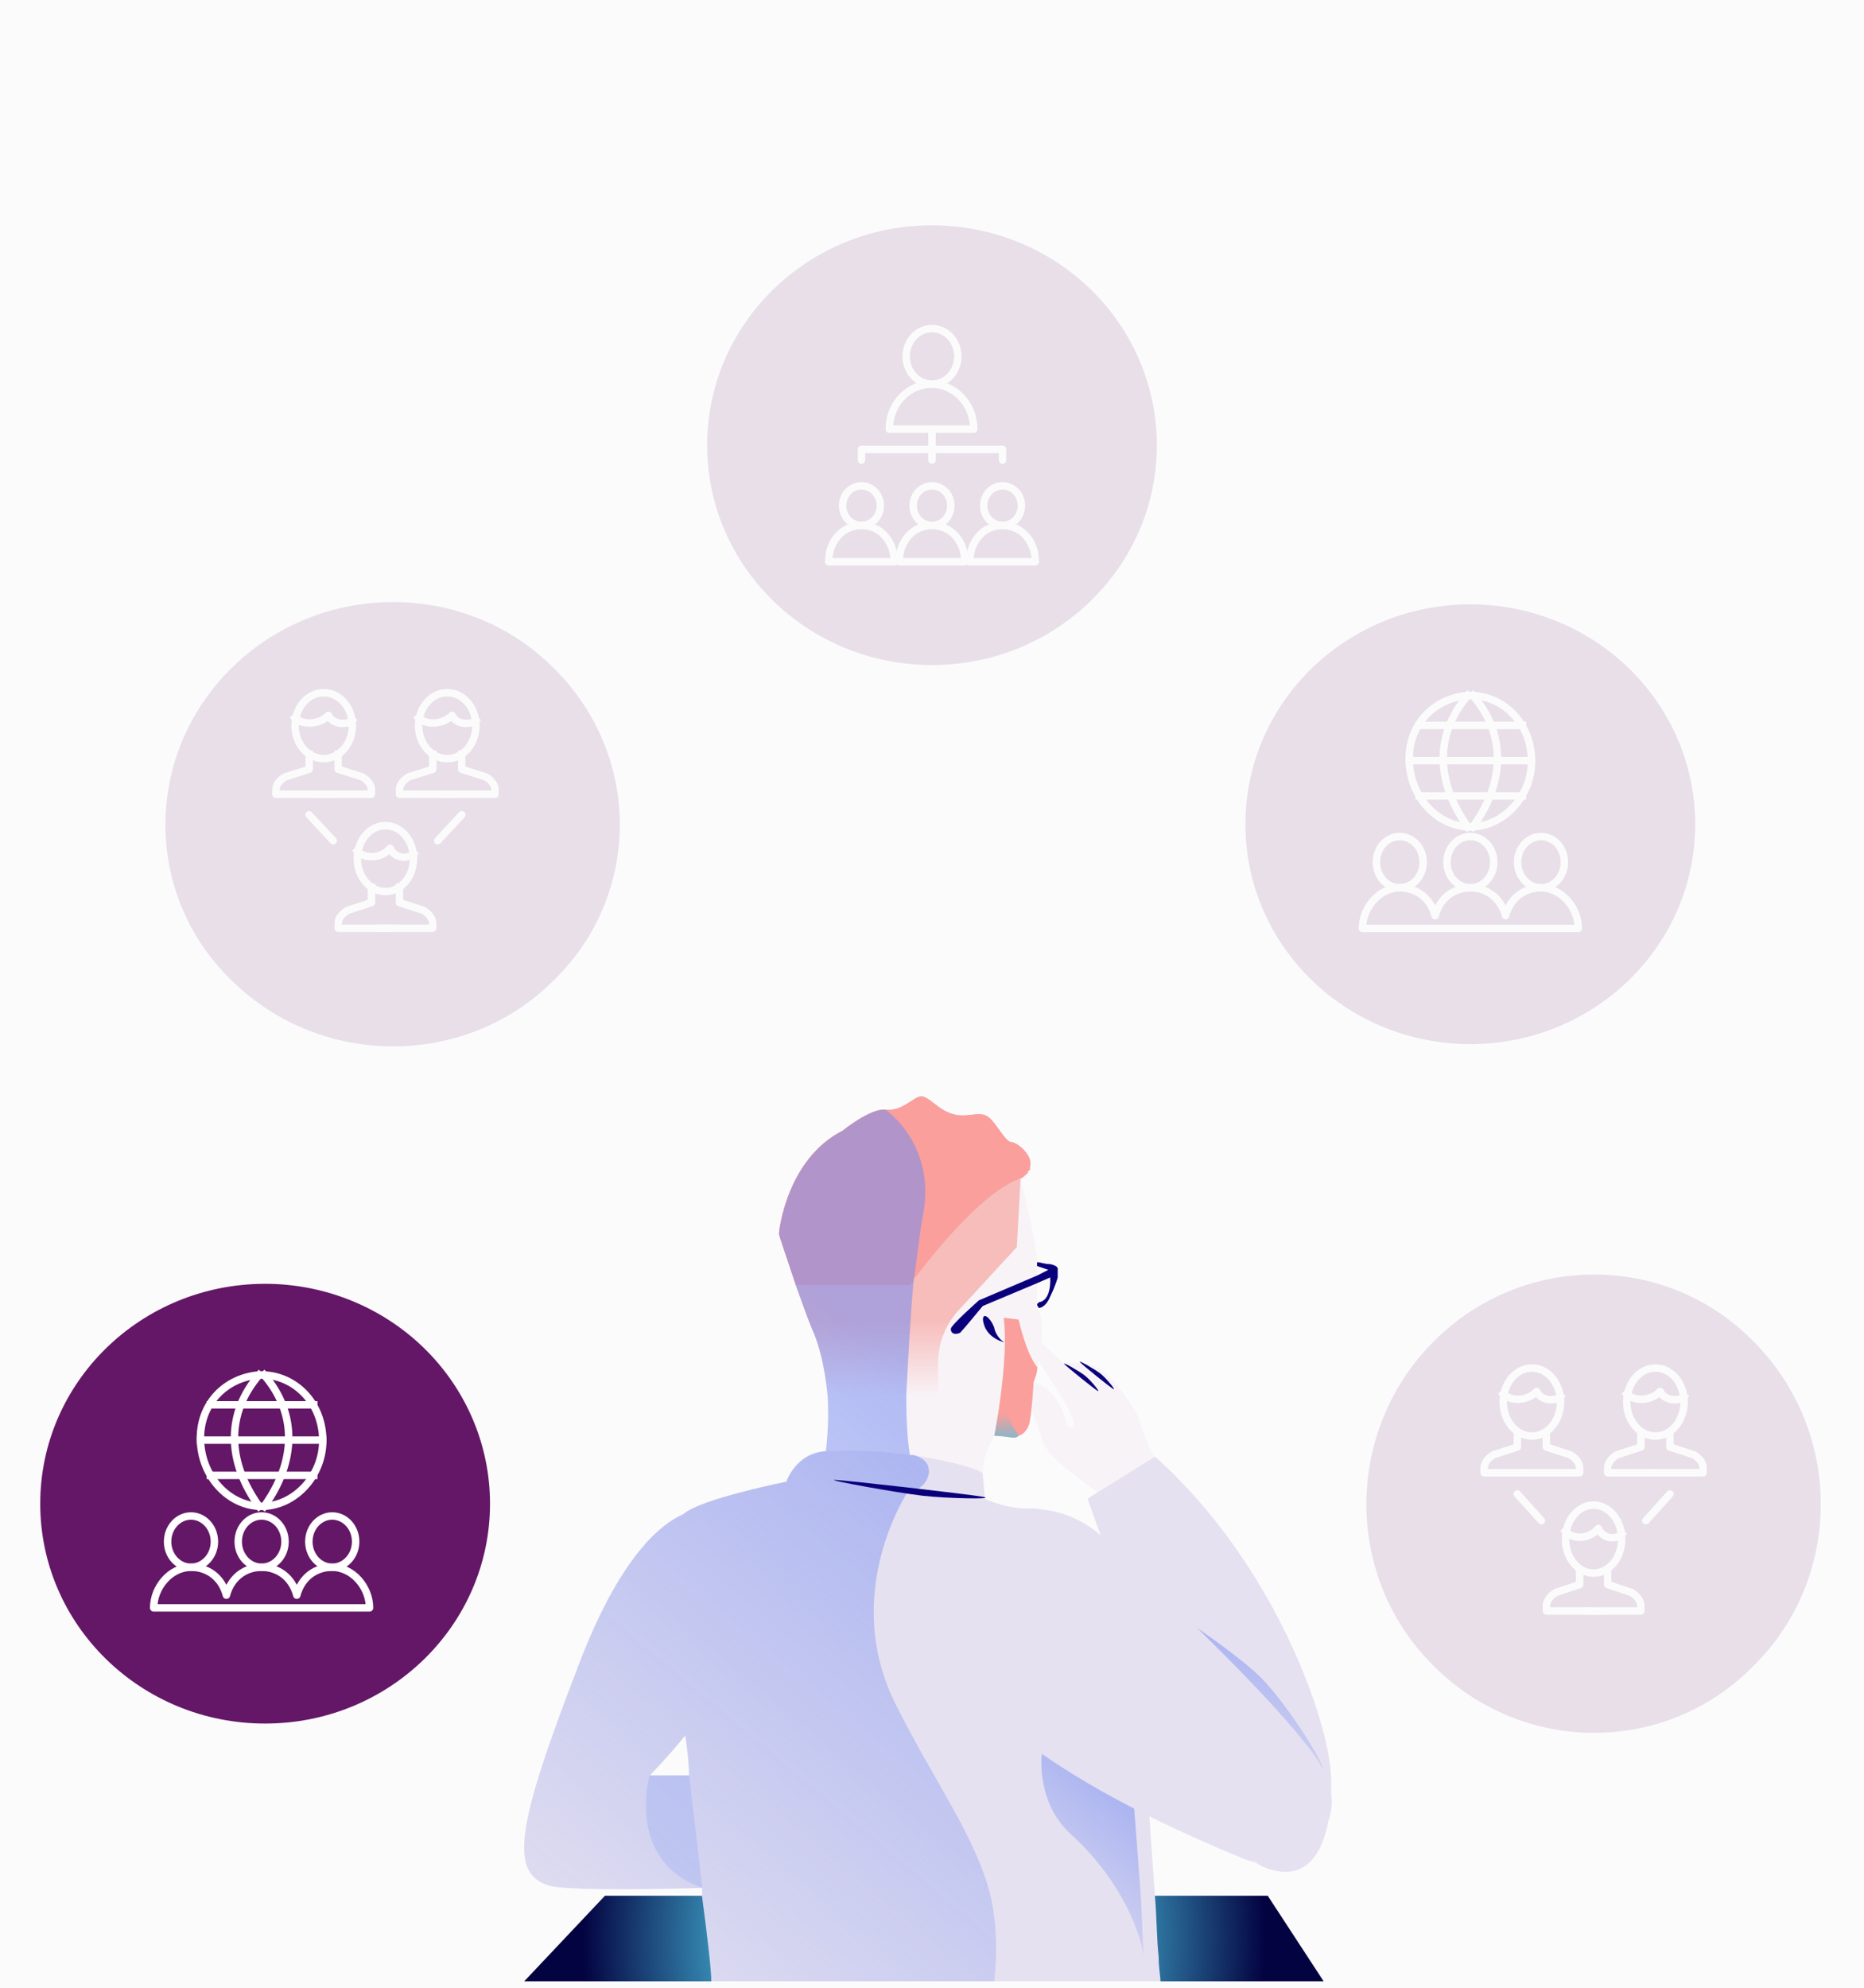 <svg version="1.1" viewBox="0.0 0.0 375.36 400.32" fill="none" stroke="none" stroke-linecap="square" stroke-miterlimit="10" xmlns:xlink="http://www.w3.org/1999/xlink" xmlns="http://www.w3.org/2000/svg"><rect x="0.0" y="0.0" width="375.36" height="400.32" fill="#333333" stroke="none"/><clipPath id="gdf7c8974cf_0_9.0"><path d="m0 0l375.36 0l0 400.32l-375.36 0l0 -400.32z" clip-rule="nonzero"/></clipPath><g clip-path="url(#gdf7c8974cf_0_9.0)"><path fill="#fbfbfc" d="m0 0l375.36 0l0 400.32l-375.36 0z" fill-rule="evenodd"/><path fill="#e32d91" d="m0 47.08l13.953 0l0 21.197l-13.953 0z" fill-rule="evenodd"/><path fill="#000000" fill-opacity="0.0" d="m95.037 347.048l182.457 0l0 56.472l-182.457 0z" fill-rule="evenodd"/><path fill="#f8f3f7" d="m233.765 295.298c0 0 35.075 41.867 33.943 64.145c-1.131 21.894 -17.349 23.43 -26.023 0c-8.297 -23.814 -20.366 -58.768 -20.366 -58.768c0 0 -8.297 -5.762 -10.183 -8.45c-1.886 -2.305 -3.394 -10.755 -5.657 -11.907c-2.64 -1.152 1.886 -3.841 6.034 0c3.771 3.841 2.64 8.066 4.526 6.914c1.886 -1.536 -10.183 -16.901 -10.183 -18.821c0.377 -1.921 8.297 6.146 8.297 6.146c0 0 5.28 -0.768 7.92 1.536c2.64 1.921 6.034 6.914 7.166 9.218c0.754 2.305 1.886 6.53 4.526 9.987z" fill-rule="evenodd"/><path fill="#000000" fill-opacity="0.0" d="m107.018 221.703l162.873 0l0 178.623l-162.873 0z" fill-rule="evenodd"/><path fill="#e5e1f0" d="m232.582 293.299c0 0 -11.695 7.302 -13.582 8.454c0 0 24.145 69.557 35.463 74.168c11.318 4.612 13.959 -8.07 13.582 -18.062c-0.377 -11.529 -11.695 -43.425 -35.463 -64.561z" fill-rule="evenodd"/><defs><radialGradient id="gdf7c8974cf_0_9.1" gradientUnits="userSpaceOnUse" gradientTransform="matrix(8.997 0.0 0.0 8.997 0.0 0.0)" spreadMethod="pad" cx="20.678" cy="43.381" fx="20.678" fy="43.381" r="8.997"><stop offset="0.0" stop-color="#6fc9e0"/><stop offset="0.39" stop-color="#4bc3e2"/><stop offset="0.85" stop-color="#030341"/><stop offset="1.0" stop-color="#030341"/></radialGradient></defs><path fill="url(#gdf7c8974cf_0_9.1)" d="m266.546 398.937l-160.988 0l16.266 -17.234l133.461 0l11.261 17.234z" fill-rule="evenodd"/><path fill="#e5e1f0" d="m233.702 398.937c-90.464 0 -90.464 0 -90.464 0c0 -2.304 -0.754 -8.831 -1.885 -17.279c0 -0.768 0 -1.152 0 -1.536c-1.131 -7.295 -1.885 -14.975 -2.639 -22.654c0 -2.688 -0.377 -5.376 -0.754 -8.063c0 -2.688 0 -5.376 -0.377 -8.063c-0.754 -19.583 -3.769 -33.406 0 -36.477c0 0 0 0 0 0c3.392 -3.072 20.731 -6.527 20.731 -6.527c0 0 1.885 -5.76 7.916 -6.144c6.031 -0.384 12.062 0 16.962 0.768c0 0 0.377 0 0.377 0c0 0 0 0 0 0c0 0 0.377 0 0.377 0c7.162 1.152 12.816 2.688 13.57 3.456c0.377 0 0.377 0.384 0.377 0.384c0 0 0 0 0 0c0.377 3.456 0.377 4.992 0.377 4.992c0 0 4.9 2.304 9.8 1.92c0.377 0 0.754 0 1.508 0.384c5.654 1.152 17.339 11.519 18.847 28.03c0.377 4.608 1.131 10.751 1.508 17.663c0.377 4.992 0.754 10.367 1.508 15.743c0.377 5.76 0.754 11.135 1.131 16.127c0.377 4.608 0.377 9.215 0.754 12.287c0 0 0 0 0 0c0 2.304 0.377 4.224 0.377 4.992z" fill-rule="evenodd"/><path fill="#e5e1f0" d="m187.762 377.843c-1.13 0 -25.248 1.537 -46.35 2.306c-14.32 0.384 -27.132 0.384 -30.523 -0.384c-8.667 -2.306 -6.783 -12.296 5.652 -44.573c7.913 -20.75 15.827 -28.05 21.103 -30.356c0 0 0 0 0 0c2.638 -1.537 4.522 -1.153 4.522 -1.153c6.406 -0.384 14.696 15.754 13.943 21.518c-0.377 3.458 -10.551 15.754 -18.088 24.208c-3.768 4.611 -7.16 8.069 -7.16 8.069c0 0 3.391 0 7.913 0c15.827 0.384 49.365 1.537 53.51 8.838c0.754 1.921 -2.261 11.527 -4.522 11.527z" fill-rule="evenodd"/><defs><linearGradient id="gdf7c8974cf_0_9.2" gradientUnits="userSpaceOnUse" gradientTransform="matrix(7.055 0.0 0.0 7.055 0.0 0.0)" spreadMethod="pad" x1="30.933" y1="47.64" x2="26.398" y2="53.045"><stop offset="0.0" stop-color="#7289f2" stop-opacity="0.537"/><stop offset="0.26" stop-color="#7289f2" stop-opacity="0.537"/><stop offset="1.0" stop-color="#7289f2" stop-opacity="0.0"/></linearGradient></defs><path fill="url(#gdf7c8974cf_0_9.2)" d="m230.365 393.937c-1.659 -9.219 -7.962 -18.438 -14.266 -24.199c-7.63 -6.53 -6.303 -16.517 -6.303 -16.517c5.64 -9.603 12.275 -7.682 17.583 -3.457c0.664 10.371 1.659 22.279 2.322 31.882c0.332 4.609 0.332 9.219 0.664 12.292z" fill-rule="evenodd"/><defs><linearGradient id="gdf7c8974cf_0_9.3" gradientUnits="userSpaceOnUse" gradientTransform="matrix(6.513 -2.505 2.505 6.513 0.0 0.0)" spreadMethod="pad" x1="15.67" y1="53.837" x2="11.484" y2="58.826"><stop offset="0.0" stop-color="#7289f2" stop-opacity="0.537"/><stop offset="0.26" stop-color="#7289f2" stop-opacity="0.537"/><stop offset="1.0" stop-color="#7289f2" stop-opacity="0.0"/></linearGradient></defs><path fill="url(#gdf7c8974cf_0_9.3)" d="m233.055 323.72c-1.961 -3.073 15.396 8.622 20.828 14.034c5.432 5.412 15.197 20.774 11.764 18.439c-3.432 -2.335 -30.631 -29.4 -32.592 -32.473z" fill-rule="evenodd"/><path fill="#e5e1f0" d="m187.384 317.957c5.278 -14.585 23.376 -18.807 34.687 -8.444c12.442 11.898 31.67 29.938 40.719 41.452c14.704 17.272 -4.524 26.483 -12.065 23.413c-23.376 -9.595 -67.488 -30.321 -63.718 -56.421c0 0 0.377 0 0.377 0z" fill-rule="evenodd"/><path fill="#f8f3f7" d="m208.902 275.296c0 1.152 -0.377 1.921 -0.754 3.073c0 0.384 -0.377 6.147 -0.754 7.683c0 0.768 -0.754 2.689 -2.263 3.073c-0.377 0.384 -0.754 0.384 -1.131 0.384c-2.64 -0.384 -3.771 -0.384 -3.771 -0.384c0 0 -2.64 4.226 -2.263 7.683c0 0 0 -0.384 -0.377 -0.384c-0.754 -0.768 -6.411 -2.305 -13.954 -3.457c0 0 0 0 0 0c0 0 -0.377 0 -0.377 0c-4.903 -0.768 -10.937 -1.152 -16.971 -0.768c0 0 0.754 -4.994 0.377 -11.141c-0.377 -3.842 -1.131 -8.452 -2.64 -12.293c-1.509 -3.457 -2.64 -6.915 -3.771 -9.988c-1.886 -5.762 -3.394 -9.988 -3.394 -10.372c0 -0.384 1.509 -14.982 12.823 -20.745c0 0 5.657 -4.61 8.674 -4.226c3.394 0.384 5.657 -2.689 7.166 -2.689c1.509 0 3.394 2.689 6.034 3.457c3.017 1.152 5.657 -0.768 7.543 0.768c1.509 1.152 3.394 4.994 4.526 4.994c1.131 0 4.526 2.689 3.771 4.994c0 0.384 0 0.384 0 0.384c0 0 0 0 0 0c0 0.384 0 0.384 -0.377 0.384c0 0.384 0 0.384 -0.377 0.768c0 0 -0.377 0 -0.377 0.384c0 0 -0.377 0 -0.377 0c0 0.384 0 0.384 -0.377 0.384c0 0 0 0 0 0c0 0 3.771 14.982 3.394 18.056c0 2.689 -0.377 6.147 0.377 8.836c0.754 1.921 0.754 6.147 -0.377 11.141z" fill-rule="evenodd"/><defs><linearGradient id="gdf7c8974cf_0_9.4" gradientUnits="userSpaceOnUse" gradientTransform="matrix(7.767 0.0 0.0 7.767 0.0 0.0)" spreadMethod="pad" x1="20.196" y1="28.422" x2="20.196" y2="36.189"><stop offset="0.0" stop-color="#f7bdbb"/><stop offset="0.75" stop-color="#f7bdbb"/><stop offset="1.0" stop-color="#f7bdbb" stop-opacity="0.0"/></linearGradient></defs><path fill="url(#gdf7c8974cf_0_9.4)" d="m207.402 234.961c0 0.384 0 0.384 0 0.384c0 0 0 0 0 0c0 0.384 0 0.384 -0.377 0.384c0 0.384 0 0.384 -0.377 0.768c-0.377 0.384 -0.754 0.768 -1.132 0.768c0 0 0 0 0 0c-0.754 13.831 -0.754 13.831 -0.754 13.831c-11.316 12.294 -11.316 12.294 -11.316 12.294c-3.018 3.074 -4.526 6.916 -4.526 11.142c0 6.531 0 6.531 0 6.531c-22.255 0 -22.255 0 -22.255 0c-0.377 -3.842 -1.132 -8.452 -2.64 -12.294c-1.509 -3.458 -2.64 -6.916 -3.772 -9.989c-1.886 -5.763 -3.395 -9.989 -3.395 -10.373c0 -0.384 1.509 -14.984 12.825 -20.747c0 0 5.658 -4.61 8.676 -4.226c3.395 0.384 5.658 -2.689 7.167 -2.689c1.509 0 3.395 2.689 6.035 3.458c3.018 1.153 5.658 -0.768 7.544 0.768c1.509 1.153 3.395 4.995 4.526 4.995c1.132 0 4.526 2.689 3.772 4.995z" fill-rule="evenodd"/><path fill="#fa9f9c" d="m207.402 234.939c0 0.384 0 0.384 0 0.384c0 0 0 0 0 0c0 0.384 0 0.384 -0.377 0.384c0 0.384 0 0.384 -0.377 0.767c0 0 -0.377 0 -0.377 0.384c0 0 -0.377 0 -0.377 0c0 0.384 0 0.384 -0.377 0.384c0 0 0 0 0 0c-1.886 0.767 -8.298 3.069 -21.5 20.332c0 0.384 -0.377 0.767 -0.754 1.151c-23.009 0 -23.009 0 -23.009 0c-1.886 -5.754 -3.395 -9.974 -3.395 -10.358c0 -0.384 1.509 -14.961 12.825 -20.716c0 0 5.658 -4.604 8.676 -4.22c3.395 0.384 5.658 -2.685 7.167 -2.685c1.509 0 3.395 2.685 6.035 3.453c3.018 1.151 5.658 -0.767 7.544 0.767c1.509 1.151 3.395 4.987 4.526 4.987c1.132 0 4.526 2.685 3.772 4.987z" fill-rule="evenodd"/><path fill="#0a007b" d="m197.938 265.692c0 -1.543 1.494 -0.386 2.242 1.543c0.374 1.928 1.868 3.085 2.242 3.085c0 0 -4.11 -0.771 -4.484 -4.628z" fill-rule="evenodd"/><path fill="#fa9f9c" d="m208.886 275.286c0 1.15 -0.376 1.917 -0.753 3.067c0 0.383 -0.376 6.133 -0.753 7.666c0 0.767 -0.753 2.683 -2.258 3.067c-0.376 0.383 -0.753 0.383 -1.129 0.383c-2.634 -0.383 -3.763 -0.383 -3.763 -0.383c0 0 3.01 -15.333 1.881 -23.766c3.01 0.383 3.01 0.383 3.01 0.383c0 0 1.505 6.9 3.763 9.583z" fill-rule="evenodd"/><defs><linearGradient id="gdf7c8974cf_0_9.5" gradientUnits="userSpaceOnUse" gradientTransform="matrix(3.094 0.0 0.0 3.094 0.0 0.0)" spreadMethod="pad" x1="66.294" y1="93.55" x2="66.294" y2="90.455"><stop offset="0.0" stop-color="#4bc3e2" stop-opacity="0.627"/><stop offset="0.51" stop-color="#4bc3e2" stop-opacity="0.0"/><stop offset="1.0" stop-color="#4bc3e2" stop-opacity="0.0"/></linearGradient></defs><path fill="url(#gdf7c8974cf_0_9.5)" d="m205.133 289.086c-0.377 0.383 -0.754 0.383 -1.131 0.383c-2.639 -0.383 -3.77 -0.383 -3.77 -0.383c1.508 -9.192 1.508 -9.192 1.508 -9.192c0 3.447 1.885 6.894 3.393 9.192z" fill-rule="evenodd"/><defs><linearGradient id="gdf7c8974cf_0_9.6" gradientUnits="userSpaceOnUse" gradientTransform="matrix(13.982 0.0 0.0 13.982 0.0 0.0)" spreadMethod="pad" x1="10.359" y1="12.635" x2="1.372" y2="23.346"><stop offset="0.0" stop-color="#7289f2" stop-opacity="0.537"/><stop offset="0.26" stop-color="#7289f2" stop-opacity="0.537"/><stop offset="1.0" stop-color="#7289f2" stop-opacity="0.0"/></linearGradient></defs><path fill="url(#gdf7c8974cf_0_9.6)" d="m199.454 381.659c-3.015 -11.903 -10.929 -22.269 -18.844 -38.012c-11.683 -22.653 2.261 -43.387 2.261 -43.387c0 0 3.392 0 4.146 -3.456c0.377 -2.688 -1.884 -3.456 -3.015 -3.84c0 0 -0.377 0 -0.377 0c0 0 0 0 0 0c0 0 -0.377 0 -0.377 0c0 0 0 0 0 0c-0.377 -1.92 -0.754 -6.143 -0.754 -11.903c0.377 -6.911 0.754 -15.358 1.507 -23.421c0.754 -4.607 1.131 -9.215 1.884 -13.054c2.638 -14.206 -7.537 -21.118 -7.537 -21.118c-3.015 -0.384 -8.668 4.224 -8.668 4.224c-11.306 5.759 -12.814 20.35 -12.814 20.734c0 0.384 1.507 4.607 3.392 10.367c1.131 3.072 2.261 6.527 3.769 9.983c1.507 3.84 2.261 8.447 2.638 12.287c0.377 6.143 -0.377 11.135 -0.377 11.135c-6.03 0.384 -7.914 6.143 -7.914 6.143c0 0 -17.336 3.456 -20.728 6.527c0 0 0 0 0 0c-5.276 2.304 -13.191 9.599 -21.105 30.332c-12.437 32.252 -14.321 42.235 -5.653 44.539c3.392 0.768 16.206 0.768 30.527 0.384c0 0.384 0 0.768 0 1.536c1.131 8.447 1.884 14.974 1.884 17.278c56.908 0 56.908 0 56.908 0c0.754 -6.527 0.377 -12.287 -0.754 -17.278zm-68.591 -24.189c0 0 3.392 -3.456 7.161 -8.063c0.377 2.688 0.754 5.375 0.754 8.063c-4.522 0 -7.914 0 -7.914 0z" fill-rule="evenodd"/><path fill="#829cf3" fill-opacity="0.259" d="m130.816 357.448c0 0 -4.926 17.283 10.61 22.66c-2.652 -22.66 -2.652 -22.66 -2.652 -22.66l-7.957 0z" fill-rule="evenodd"/><path fill="#0a007b" d="m212.992 255.684c0 1.534 0 1.534 0 1.534c0 0 -0.378 1.534 -1.51 3.835c-0.755 1.918 -1.888 2.301 -2.265 2.301c-0.378 -0.384 -0.378 -0.767 -0.378 -0.767c0.378 -0.384 0.378 -0.384 0.378 -0.384c2.643 -0.384 2.265 -4.986 2.265 -4.986c-2.643 1.151 -2.643 1.151 -2.643 1.151c-10.948 4.603 -10.948 4.603 -10.948 4.603c0 0 -3.775 4.602 -4.53 5.37c-0.755 0.384 -1.888 0.384 -1.888 -0.767c0 -0.767 5.663 -5.753 5.663 -5.753c11.703 -4.986 11.703 -4.986 11.703 -4.986c2.265 -1.151 2.265 -1.151 2.265 -1.151c-2.265 -0.767 -2.265 -0.767 -2.265 -0.767c0 0 0 -0.384 0 -0.767c0.755 0 1.51 0.384 2.643 0.384c1.888 0.384 1.51 1.151 1.51 1.151z" fill-rule="evenodd"/><path fill="#0a007b" d="m214.308 274.628c-0.417 -0.505 3.102 1.489 4.223 2.394c1.121 0.904 3.18 3.404 2.502 3.032c-0.678 -0.372 -6.308 -4.92 -6.725 -5.426z" fill-rule="evenodd"/><path fill="#0a007b" d="m217.459 274.25c-0.417 -0.505 3.102 1.489 4.223 2.394c1.121 0.904 3.18 3.404 2.502 3.032c-0.678 -0.372 -6.308 -4.92 -6.725 -5.426z" fill-rule="evenodd"/><path fill="#0a007b" d="m197.938 301.384c-2.954 -0.532 -27.804 -3.369 -29.82 -3.404c-2.016 -0.035 12.721 2.624 17.725 3.191c5.005 0.567 15.049 0.745 12.095 0.213z" fill-rule="evenodd"/><path fill="#641766" d="m111.354 197.534c-17.641 17.542 -46.645 17.542 -64.586 0c-17.94 -17.25 -17.94 -45.61 0 -63.153c17.94 -17.542 46.944 -17.542 64.586 0c17.94 17.542 17.94 45.903 0 63.153z" fill-rule="evenodd"/><path fill="#000000" fill-opacity="0.0" d="m62.268 151.876c0 3.018 0 3.018 0 3.018c-4.781 1.509 -4.781 1.509 -4.781 1.509c-0.956 0.503 -1.912 1.509 -1.912 2.515c0 1.006 0 1.006 0 1.006c10.517 0 10.517 0 10.517 0" fill-rule="evenodd"/><path stroke="#ffffff" stroke-width="1.499" stroke-linejoin="round" stroke-linecap="butt" d="m62.268 151.876c0 3.018 0 3.018 0 3.018c-4.781 1.509 -4.781 1.509 -4.781 1.509c-0.956 0.503 -1.912 1.509 -1.912 2.515c0 1.006 0 1.006 0 1.006c10.517 0 10.517 0 10.517 0" fill-rule="evenodd"/><path fill="#000000" fill-opacity="0.0" d="m68.096 151.876c0 3.018 0 3.018 0 3.018c4.781 1.509 4.781 1.509 4.781 1.509c0.956 0.503 1.912 1.509 1.912 2.515c0 1.006 0 1.006 0 1.006c-10.517 0 -10.517 0 -10.517 0" fill-rule="evenodd"/><path stroke="#ffffff" stroke-width="1.499" stroke-linejoin="round" stroke-linecap="butt" d="m68.096 151.876c0 3.018 0 3.018 0 3.018c4.781 1.509 4.781 1.509 4.781 1.509c0.956 0.503 1.912 1.509 1.912 2.515c0 1.006 0 1.006 0 1.006c-10.517 0 -10.517 0 -10.517 0" fill-rule="evenodd"/><path fill="#000000" fill-opacity="0.0" d="m59.418 146.116l0 0c0 -3.667 2.584 -6.639 5.772 -6.639l0 0c1.531 0 2.999 0.699 4.081 1.945c1.082 1.245 1.69 2.934 1.69 4.695l0 0c0 3.667 -2.584 6.639 -5.772 6.639l0 0c-3.188 0 -5.772 -2.972 -5.772 -6.639z" fill-rule="evenodd"/><path stroke="#ffffff" stroke-width="1.499" stroke-linejoin="round" stroke-linecap="butt" d="m59.418 146.116l0 0c0 -3.667 2.584 -6.639 5.772 -6.639l0 0c1.531 0 2.999 0.699 4.081 1.945c1.082 1.245 1.69 2.934 1.69 4.695l0 0c0 3.667 -2.584 6.639 -5.772 6.639l0 0c-3.188 0 -5.772 -2.972 -5.772 -6.639z" fill-rule="evenodd"/><path fill="#000000" fill-opacity="0.0" d="m70.946 145.024c-0.961 0.979 -3.843 0.979 -4.804 -0.979c-1.921 1.958 -5.284 1.958 -6.725 0.489" fill-rule="evenodd"/><path stroke="#ffffff" stroke-width="1.499" stroke-linejoin="round" stroke-linecap="butt" d="m70.946 145.024c-0.961 0.979 -3.843 0.979 -4.804 -0.979c-1.921 1.958 -5.284 1.958 -6.725 0.489" fill-rule="evenodd"/><path fill="#000000" fill-opacity="0.0" d="m87.145 151.876c0 3.018 0 3.018 0 3.018c-4.781 1.509 -4.781 1.509 -4.781 1.509c-0.956 0.503 -1.912 1.509 -1.912 2.515c0 1.006 0 1.006 0 1.006c10.517 0 10.517 0 10.517 0" fill-rule="evenodd"/><path stroke="#ffffff" stroke-width="1.499" stroke-linejoin="round" stroke-linecap="butt" d="m87.145 151.876c0 3.018 0 3.018 0 3.018c-4.781 1.509 -4.781 1.509 -4.781 1.509c-0.956 0.503 -1.912 1.509 -1.912 2.515c0 1.006 0 1.006 0 1.006c10.517 0 10.517 0 10.517 0" fill-rule="evenodd"/><path fill="#000000" fill-opacity="0.0" d="m92.974 151.876c0 3.018 0 3.018 0 3.018c4.781 1.509 4.781 1.509 4.781 1.509c0.956 0.503 1.912 1.509 1.912 2.515c0 1.006 0 1.006 0 1.006c-10.517 0 -10.517 0 -10.517 0" fill-rule="evenodd"/><path stroke="#ffffff" stroke-width="1.499" stroke-linejoin="round" stroke-linecap="butt" d="m92.974 151.876c0 3.018 0 3.018 0 3.018c4.781 1.509 4.781 1.509 4.781 1.509c0.956 0.503 1.912 1.509 1.912 2.515c0 1.006 0 1.006 0 1.006c-10.517 0 -10.517 0 -10.517 0" fill-rule="evenodd"/><path fill="#000000" fill-opacity="0.0" d="m84.295 146.116l0 0c0 -3.667 2.584 -6.639 5.772 -6.639l0 0c1.531 0 2.999 0.699 4.081 1.945c1.082 1.245 1.69 2.934 1.69 4.695l0 0c0 3.667 -2.584 6.639 -5.772 6.639l0 0c-3.188 0 -5.772 -2.972 -5.772 -6.639z" fill-rule="evenodd"/><path stroke="#ffffff" stroke-width="1.499" stroke-linejoin="round" stroke-linecap="butt" d="m84.295 146.116l0 0c0 -3.667 2.584 -6.639 5.772 -6.639l0 0c1.531 0 2.999 0.699 4.081 1.945c1.082 1.245 1.69 2.934 1.69 4.695l0 0c0 3.667 -2.584 6.639 -5.772 6.639l0 0c-3.188 0 -5.772 -2.972 -5.772 -6.639z" fill-rule="evenodd"/><path fill="#000000" fill-opacity="0.0" d="m95.824 145.024c-0.961 0.979 -3.843 0.979 -4.804 -0.979c-1.921 1.958 -5.284 1.958 -6.725 0.489" fill-rule="evenodd"/><path stroke="#ffffff" stroke-width="1.499" stroke-linejoin="round" stroke-linecap="butt" d="m95.824 145.024c-0.961 0.979 -3.843 0.979 -4.804 -0.979c-1.921 1.958 -5.284 1.958 -6.725 0.489" fill-rule="evenodd"/><path fill="#000000" fill-opacity="0.0" d="m74.807 178.634c0 3.1 0 3.1 0 3.1c-4.781 1.55 -4.781 1.55 -4.781 1.55c-0.956 0.517 -1.912 1.55 -1.912 2.583c0 1.033 0 1.033 0 1.033c10.517 0 10.517 0 10.517 0" fill-rule="evenodd"/><path stroke="#ffffff" stroke-width="1.499" stroke-linejoin="round" stroke-linecap="butt" d="m74.807 178.634c0 3.1 0 3.1 0 3.1c-4.781 1.55 -4.781 1.55 -4.781 1.55c-0.956 0.517 -1.912 1.55 -1.912 2.583c0 1.033 0 1.033 0 1.033c10.517 0 10.517 0 10.517 0" fill-rule="evenodd"/><path fill="#000000" fill-opacity="0.0" d="m80.434 178.634c0 3.1 0 3.1 0 3.1c4.781 1.55 4.781 1.55 4.781 1.55c0.956 0.517 1.912 1.55 1.912 2.583c0 1.033 0 1.033 0 1.033c-10.517 0 -10.517 0 -10.517 0" fill-rule="evenodd"/><path stroke="#ffffff" stroke-width="1.499" stroke-linejoin="round" stroke-linecap="butt" d="m80.434 178.634c0 3.1 0 3.1 0 3.1c4.781 1.55 4.781 1.55 4.781 1.55c0.956 0.517 1.912 1.55 1.912 2.583c0 1.033 0 1.033 0 1.033c-10.517 0 -10.517 0 -10.517 0" fill-rule="evenodd"/><path fill="#000000" fill-opacity="0.0" d="m71.958 172.873l0 0c0 -3.667 2.533 -6.639 5.657 -6.639l0 0c1.5 0 2.939 0.699 4 1.945c1.061 1.245 1.657 2.934 1.657 4.695l0 0c0 3.667 -2.533 6.639 -5.657 6.639l0 0c-3.124 0 -5.657 -2.972 -5.657 -6.639z" fill-rule="evenodd"/><path stroke="#ffffff" stroke-width="1.499" stroke-linejoin="round" stroke-linecap="butt" d="m71.958 172.873l0 0c0 -3.667 2.533 -6.639 5.657 -6.639l0 0c1.5 0 2.939 0.699 4 1.945c1.061 1.245 1.657 2.934 1.657 4.695l0 0c0 3.667 -2.533 6.639 -5.657 6.639l0 0c-3.124 0 -5.657 -2.972 -5.657 -6.639z" fill-rule="evenodd"/><path fill="#000000" fill-opacity="0.0" d="m83.284 171.89c-0.944 1.088 -3.775 1.088 -4.719 -1.088c-1.888 2.175 -5.191 2.175 -6.607 0.544" fill-rule="evenodd"/><path stroke="#ffffff" stroke-width="1.499" stroke-linejoin="round" stroke-linecap="butt" d="m83.284 171.89c-0.944 1.088 -3.775 1.088 -4.719 -1.088c-1.888 2.175 -5.191 2.175 -6.607 0.544" fill-rule="evenodd"/><path fill="#000000" fill-opacity="0.0" d="m62.249 164.058l4.854 5.221" fill-rule="evenodd"/><path stroke="#ffffff" stroke-width="1.499" stroke-linejoin="round" stroke-linecap="round" d="m62.249 164.058l4.854 5.221" fill-rule="evenodd"/><path fill="#000000" fill-opacity="0.0" d="m92.992 164.058l-4.854 5.221" fill-rule="evenodd"/><path stroke="#ffffff" stroke-width="1.499" stroke-linejoin="round" stroke-linecap="round" d="m92.992 164.058l-4.854 5.221" fill-rule="evenodd"/><path fill="#641766" d="m8.102 302.767l0 0c0 -24.45 20.276 -44.271 45.287 -44.271l0 0c12.011 0 23.53 4.664 32.023 12.967c8.493 8.302 13.264 19.563 13.264 31.305l0 0c0 24.45 -20.276 44.271 -45.287 44.271l0 0c-25.011 0 -45.287 -19.821 -45.287 -44.271z" fill-rule="evenodd"/><path fill="#000000" fill-opacity="0.0" d="m64.998 290.076c0 7.124 -5.686 13.231 -12.319 13.231c-6.633 0 -12.319 -6.107 -12.319 -13.74c0 -7.124 5.212 -12.213 11.845 -12.722c0 0 0.474 0 0.474 0c6.633 0 12.319 5.598 12.319 13.231z" fill-rule="evenodd"/><path stroke="#ffffff" stroke-width="1.499" stroke-linejoin="round" stroke-linecap="butt" d="m64.998 290.076c0 7.124 -5.686 13.231 -12.319 13.231c-6.633 0 -12.319 -6.107 -12.319 -13.74c0 -7.124 5.212 -12.213 11.845 -12.722c0 0 0.474 0 0.474 0c6.633 0 12.319 5.598 12.319 13.231z" fill-rule="evenodd"/><path fill="#000000" fill-opacity="0.0" d="m52.178 276.845c-6.61 7.633 -6.61 17.302 0 26.462" fill-rule="evenodd"/><path stroke="#ffffff" stroke-width="1.499" stroke-linejoin="round" stroke-linecap="butt" d="m52.178 276.845c-6.61 7.633 -6.61 17.302 0 26.462" fill-rule="evenodd"/><path fill="#000000" fill-opacity="0.0" d="m53.179 276.845c6.61 7.633 6.61 17.302 0 26.462" fill-rule="evenodd"/><path stroke="#ffffff" stroke-width="1.499" stroke-linejoin="round" stroke-linecap="butt" d="m53.179 276.845c6.61 7.633 6.61 17.302 0 26.462" fill-rule="evenodd"/><path fill="#000000" fill-opacity="0.0" d="m42.363 297.067l20.82 0" fill-rule="evenodd"/><path stroke="#ffffff" stroke-width="1.499" stroke-linejoin="round" stroke-linecap="butt" d="m42.363 297.067l20.82 0" fill-rule="evenodd"/><path fill="#000000" fill-opacity="0.0" d="m42.363 282.868l20.82 0" fill-rule="evenodd"/><path stroke="#ffffff" stroke-width="1.499" stroke-linejoin="round" stroke-linecap="butt" d="m42.363 282.868l20.82 0" fill-rule="evenodd"/><path fill="#000000" fill-opacity="0.0" d="m40.359 289.968l24.643 0" fill-rule="evenodd"/><path stroke="#ffffff" stroke-width="1.499" stroke-linejoin="round" stroke-linecap="butt" d="m40.359 289.968l24.643 0" fill-rule="evenodd"/><path fill="#000000" fill-opacity="0.0" d="m33.749 310.406l0 0c0 -2.852 2.11 -5.163 4.713 -5.163l0 0c1.25 0 2.449 0.544 3.332 1.512c0.884 0.968 1.38 2.282 1.38 3.651l0 0c0 2.852 -2.11 5.163 -4.713 5.163l0 0c-2.603 0 -4.713 -2.312 -4.713 -5.163z" fill-rule="evenodd"/><path stroke="#ffffff" stroke-width="1.499" stroke-linejoin="round" stroke-linecap="round" d="m33.749 310.406l0 0c0 -2.852 2.11 -5.163 4.713 -5.163l0 0c1.25 0 2.449 0.544 3.332 1.512c0.884 0.968 1.38 2.282 1.38 3.651l0 0c0 2.852 -2.11 5.163 -4.713 5.163l0 0c-2.603 0 -4.713 -2.312 -4.713 -5.163z" fill-rule="evenodd"/><path fill="#000000" fill-opacity="0.0" d="m47.971 310.406l0 0c0 -2.852 2.11 -5.163 4.713 -5.163l0 0c1.25 0 2.449 0.544 3.332 1.512c0.884 0.968 1.38 2.282 1.38 3.651l0 0c0 2.852 -2.11 5.163 -4.713 5.163l0 0c-2.603 0 -4.713 -2.312 -4.713 -5.163z" fill-rule="evenodd"/><path stroke="#ffffff" stroke-width="1.499" stroke-linejoin="round" stroke-linecap="round" d="m47.971 310.406l0 0c0 -2.852 2.11 -5.163 4.713 -5.163l0 0c1.25 0 2.449 0.544 3.332 1.512c0.884 0.968 1.38 2.282 1.38 3.651l0 0c0 2.852 -2.11 5.163 -4.713 5.163l0 0c-2.603 0 -4.713 -2.312 -4.713 -5.163z" fill-rule="evenodd"/><path fill="#000000" fill-opacity="0.0" d="m62.193 310.406l0 0c0 -2.852 2.11 -5.163 4.713 -5.163l0 0c1.25 0 2.449 0.544 3.332 1.512c0.884 0.968 1.38 2.282 1.38 3.651l0 0c0 2.852 -2.11 5.163 -4.713 5.163l0 0c-2.603 0 -4.713 -2.312 -4.713 -5.163z" fill-rule="evenodd"/><path stroke="#ffffff" stroke-width="1.499" stroke-linejoin="round" stroke-linecap="round" d="m62.193 310.406l0 0c0 -2.852 2.11 -5.163 4.713 -5.163l0 0c1.25 0 2.449 0.544 3.332 1.512c0.884 0.968 1.38 2.282 1.38 3.651l0 0c0 2.852 -2.11 5.163 -4.713 5.163l0 0c-2.603 0 -4.713 -2.312 -4.713 -5.163z" fill-rule="evenodd"/><path fill="#000000" fill-opacity="0.0" d="m66.853 315.569c-3.307 0 -6.142 2.044 -7.087 5.62c-0.945 -3.577 -3.78 -5.62 -7.087 -5.62c-3.307 0 -6.142 2.044 -7.087 5.62c-0.945 -3.577 -3.78 -5.62 -7.087 -5.62c-4.252 0 -7.559 4.088 -7.559 8.175c43.467 0 43.467 0 43.467 0c0 -4.088 -3.307 -8.175 -7.559 -8.175z" fill-rule="evenodd"/><path stroke="#ffffff" stroke-width="1.499" stroke-linejoin="round" stroke-linecap="round" d="m66.853 315.569c-3.307 0 -6.142 2.044 -7.087 5.62c-0.945 -3.577 -3.78 -5.62 -7.087 -5.62c-3.307 0 -6.142 2.044 -7.087 5.62c-0.945 -3.577 -3.78 -5.62 -7.087 -5.62c-4.252 0 -7.559 4.088 -7.559 8.175c43.467 0 43.467 0 43.467 0c0 -4.088 -3.307 -8.175 -7.559 -8.175z" fill-rule="evenodd"/><path fill="#641766" d="m250.795 165.959l0 0c0 -24.45 20.276 -44.271 45.287 -44.271l0 0c12.011 0 23.53 4.664 32.023 12.967c8.493 8.302 13.264 19.563 13.264 31.305l0 0c0 24.45 -20.276 44.271 -45.287 44.271l0 0c-25.011 0 -45.287 -19.821 -45.287 -44.271z" fill-rule="evenodd"/><path fill="#641766" d="m308.41 153.268c0 7.124 -5.686 13.231 -12.319 13.231c-6.633 0 -12.319 -6.107 -12.319 -13.74c0 -7.124 5.212 -12.213 11.845 -12.722c0 0 0.474 0 0.474 0c6.633 0 12.319 5.598 12.319 13.231z" fill-rule="evenodd"/><path stroke="#ffffff" stroke-width="1.499" stroke-linejoin="round" stroke-linecap="butt" d="m308.41 153.268c0 7.124 -5.686 13.231 -12.319 13.231c-6.633 0 -12.319 -6.107 -12.319 -13.74c0 -7.124 5.212 -12.213 11.845 -12.722c0 0 0.474 0 0.474 0c6.633 0 12.319 5.598 12.319 13.231z" fill-rule="evenodd"/><path fill="#641766" d="m295.591 140.037c-6.61 7.633 -6.61 17.302 0 26.462" fill-rule="evenodd"/><path stroke="#ffffff" stroke-width="1.499" stroke-linejoin="round" stroke-linecap="butt" d="m295.591 140.037c-6.61 7.633 -6.61 17.302 0 26.462" fill-rule="evenodd"/><path fill="#641766" d="m296.592 140.037c6.61 7.633 6.61 17.302 0 26.462" fill-rule="evenodd"/><path stroke="#ffffff" stroke-width="1.499" stroke-linejoin="round" stroke-linecap="butt" d="m296.592 140.037c6.61 7.633 6.61 17.302 0 26.462" fill-rule="evenodd"/><path fill="#000000" fill-opacity="0.0" d="m285.775 160.26l20.82 0" fill-rule="evenodd"/><path stroke="#ffffff" stroke-width="1.499" stroke-linejoin="round" stroke-linecap="butt" d="m285.775 160.26l20.82 0" fill-rule="evenodd"/><path fill="#000000" fill-opacity="0.0" d="m285.775 146.061l20.82 0" fill-rule="evenodd"/><path stroke="#ffffff" stroke-width="1.499" stroke-linejoin="round" stroke-linecap="butt" d="m285.775 146.061l20.82 0" fill-rule="evenodd"/><path fill="#000000" fill-opacity="0.0" d="m283.772 153.16l24.643 0" fill-rule="evenodd"/><path stroke="#ffffff" stroke-width="1.499" stroke-linejoin="round" stroke-linecap="butt" d="m283.772 153.16l24.643 0" fill-rule="evenodd"/><path fill="#641766" d="m277.162 173.598l0 0c0 -2.852 2.11 -5.163 4.713 -5.163l0 0c1.25 0 2.449 0.544 3.332 1.512c0.884 0.968 1.38 2.282 1.38 3.651l0 0c0 2.852 -2.11 5.163 -4.713 5.163l0 0c-2.603 0 -4.713 -2.312 -4.713 -5.163z" fill-rule="evenodd"/><path stroke="#ffffff" stroke-width="1.499" stroke-linejoin="round" stroke-linecap="round" d="m277.162 173.598l0 0c0 -2.852 2.11 -5.163 4.713 -5.163l0 0c1.25 0 2.449 0.544 3.332 1.512c0.884 0.968 1.38 2.282 1.38 3.651l0 0c0 2.852 -2.11 5.163 -4.713 5.163l0 0c-2.603 0 -4.713 -2.312 -4.713 -5.163z" fill-rule="evenodd"/><path fill="#641766" d="m291.384 173.598l0 0c0 -2.852 2.11 -5.163 4.713 -5.163l0 0c1.25 0 2.449 0.544 3.332 1.512c0.884 0.968 1.38 2.282 1.38 3.651l0 0c0 2.852 -2.11 5.163 -4.713 5.163l0 0c-2.603 0 -4.713 -2.312 -4.713 -5.163z" fill-rule="evenodd"/><path stroke="#ffffff" stroke-width="1.499" stroke-linejoin="round" stroke-linecap="round" d="m291.384 173.598l0 0c0 -2.852 2.11 -5.163 4.713 -5.163l0 0c1.25 0 2.449 0.544 3.332 1.512c0.884 0.968 1.38 2.282 1.38 3.651l0 0c0 2.852 -2.11 5.163 -4.713 5.163l0 0c-2.603 0 -4.713 -2.312 -4.713 -5.163z" fill-rule="evenodd"/><path fill="#641766" d="m305.606 173.598l0 0c0 -2.852 2.11 -5.163 4.713 -5.163l0 0c1.25 0 2.449 0.544 3.332 1.512c0.884 0.968 1.38 2.282 1.38 3.651l0 0c0 2.852 -2.11 5.163 -4.713 5.163l0 0c-2.603 0 -4.713 -2.312 -4.713 -5.163z" fill-rule="evenodd"/><path stroke="#ffffff" stroke-width="1.499" stroke-linejoin="round" stroke-linecap="round" d="m305.606 173.598l0 0c0 -2.852 2.11 -5.163 4.713 -5.163l0 0c1.25 0 2.449 0.544 3.332 1.512c0.884 0.968 1.38 2.282 1.38 3.651l0 0c0 2.852 -2.11 5.163 -4.713 5.163l0 0c-2.603 0 -4.713 -2.312 -4.713 -5.163z" fill-rule="evenodd"/><path fill="#641766" d="m310.265 178.761c-3.307 0 -6.142 2.044 -7.087 5.62c-0.945 -3.577 -3.78 -5.62 -7.087 -5.62c-3.307 0 -6.142 2.044 -7.087 5.62c-0.945 -3.577 -3.78 -5.62 -7.087 -5.62c-4.252 0 -7.56 4.088 -7.56 8.175c43.467 0 43.467 0 43.467 0c0 -4.088 -3.307 -8.175 -7.56 -8.175z" fill-rule="evenodd"/><path stroke="#ffffff" stroke-width="1.499" stroke-linejoin="round" stroke-linecap="round" d="m310.265 178.761c-3.307 0 -6.142 2.044 -7.087 5.62c-0.945 -3.577 -3.78 -5.62 -7.087 -5.62c-3.307 0 -6.142 2.044 -7.087 5.62c-0.945 -3.577 -3.78 -5.62 -7.087 -5.62c-4.252 0 -7.56 4.088 -7.56 8.175c43.467 0 43.467 0 43.467 0c0 -4.088 -3.307 -8.175 -7.56 -8.175z" fill-rule="evenodd"/><path fill="#641766" d="m288.612 335.337c-17.94 -17.793 -17.94 -47.047 0 -65.142c17.94 -18.095 46.944 -18.095 64.586 0c17.94 18.095 17.94 47.349 0 65.142c-17.641 18.095 -46.645 18.095 -64.586 0z" fill-rule="evenodd"/><path fill="#641766" d="m305.561 288.241c0 3.113 0 3.113 0 3.113c-4.781 1.557 -4.781 1.557 -4.781 1.557c-0.956 0.519 -1.912 1.557 -1.912 2.595c0 1.038 0 1.038 0 1.038c10.517 0 10.517 0 10.517 0" fill-rule="evenodd"/><path stroke="#ffffff" stroke-width="1.499" stroke-linejoin="round" stroke-linecap="butt" d="m305.561 288.241c0 3.113 0 3.113 0 3.113c-4.781 1.557 -4.781 1.557 -4.781 1.557c-0.956 0.519 -1.912 1.557 -1.912 2.595c0 1.038 0 1.038 0 1.038c10.517 0 10.517 0 10.517 0" fill-rule="evenodd"/><path fill="#641766" d="m311.39 288.241c0 3.113 0 3.113 0 3.113c4.781 1.557 4.781 1.557 4.781 1.557c0.956 0.519 1.912 1.557 1.912 2.595c0 1.038 0 1.038 0 1.038c-10.517 0 -10.517 0 -10.517 0" fill-rule="evenodd"/><path stroke="#ffffff" stroke-width="1.499" stroke-linejoin="round" stroke-linecap="butt" d="m311.39 288.241c0 3.113 0 3.113 0 3.113c4.781 1.557 4.781 1.557 4.781 1.557c0.956 0.519 1.912 1.557 1.912 2.595c0 1.038 0 1.038 0 1.038c-10.517 0 -10.517 0 -10.517 0" fill-rule="evenodd"/><path fill="#641766" d="m302.711 282.299l0 0c0 -3.782 2.584 -6.848 5.772 -6.848l0 0c1.531 0 2.999 0.722 4.081 2.006c1.082 1.284 1.69 3.026 1.69 4.843l0 0c0 3.782 -2.584 6.848 -5.772 6.848l0 0c-3.188 0 -5.772 -3.066 -5.772 -6.848z" fill-rule="evenodd"/><path stroke="#ffffff" stroke-width="1.499" stroke-linejoin="round" stroke-linecap="butt" d="m302.711 282.299l0 0c0 -3.782 2.584 -6.848 5.772 -6.848l0 0c1.531 0 2.999 0.722 4.081 2.006c1.082 1.284 1.69 3.026 1.69 4.843l0 0c0 3.782 -2.584 6.848 -5.772 6.848l0 0c-3.188 0 -5.772 -3.066 -5.772 -6.848z" fill-rule="evenodd"/><path fill="#641766" d="m314.24 281.173c-0.961 1.01 -3.843 1.01 -4.804 -1.01c-1.921 2.02 -5.284 2.02 -6.725 0.505" fill-rule="evenodd"/><path stroke="#ffffff" stroke-width="1.499" stroke-linejoin="round" stroke-linecap="butt" d="m314.24 281.173c-0.961 1.01 -3.843 1.01 -4.804 -1.01c-1.921 2.02 -5.284 2.02 -6.725 0.505" fill-rule="evenodd"/><path fill="#641766" d="m330.439 288.241c0 3.113 0 3.113 0 3.113c-4.781 1.557 -4.781 1.557 -4.781 1.557c-0.956 0.519 -1.912 1.557 -1.912 2.595c0 1.038 0 1.038 0 1.038c10.517 0 10.517 0 10.517 0" fill-rule="evenodd"/><path stroke="#ffffff" stroke-width="1.499" stroke-linejoin="round" stroke-linecap="butt" d="m330.439 288.241c0 3.113 0 3.113 0 3.113c-4.781 1.557 -4.781 1.557 -4.781 1.557c-0.956 0.519 -1.912 1.557 -1.912 2.595c0 1.038 0 1.038 0 1.038c10.517 0 10.517 0 10.517 0" fill-rule="evenodd"/><path fill="#641766" d="m336.268 288.241c0 3.113 0 3.113 0 3.113c4.781 1.557 4.781 1.557 4.781 1.557c0.956 0.519 1.912 1.557 1.912 2.595c0 1.038 0 1.038 0 1.038c-10.517 0 -10.517 0 -10.517 0" fill-rule="evenodd"/><path stroke="#ffffff" stroke-width="1.499" stroke-linejoin="round" stroke-linecap="butt" d="m336.268 288.241c0 3.113 0 3.113 0 3.113c4.781 1.557 4.781 1.557 4.781 1.557c0.956 0.519 1.912 1.557 1.912 2.595c0 1.038 0 1.038 0 1.038c-10.517 0 -10.517 0 -10.517 0" fill-rule="evenodd"/><path fill="#641766" d="m327.589 282.299l0 0c0 -3.782 2.584 -6.848 5.772 -6.848l0 0c1.531 0 2.999 0.722 4.081 2.006c1.082 1.284 1.69 3.026 1.69 4.843l0 0c0 3.782 -2.584 6.848 -5.772 6.848l0 0c-3.188 0 -5.772 -3.066 -5.772 -6.848z" fill-rule="evenodd"/><path stroke="#ffffff" stroke-width="1.499" stroke-linejoin="round" stroke-linecap="butt" d="m327.589 282.299l0 0c0 -3.782 2.584 -6.848 5.772 -6.848l0 0c1.531 0 2.999 0.722 4.081 2.006c1.082 1.284 1.69 3.026 1.69 4.843l0 0c0 3.782 -2.584 6.848 -5.772 6.848l0 0c-3.188 0 -5.772 -3.066 -5.772 -6.848z" fill-rule="evenodd"/><path fill="#641766" d="m339.118 281.173c-0.961 1.01 -3.843 1.01 -4.804 -1.01c-1.921 2.02 -5.284 2.02 -6.725 0.505" fill-rule="evenodd"/><path stroke="#ffffff" stroke-width="1.499" stroke-linejoin="round" stroke-linecap="butt" d="m339.118 281.173c-0.961 1.01 -3.843 1.01 -4.804 -1.01c-1.921 2.02 -5.284 2.02 -6.725 0.505" fill-rule="evenodd"/><path fill="#641766" d="m318.101 315.842c0 3.198 0 3.198 0 3.198c-4.781 1.599 -4.781 1.599 -4.781 1.599c-0.956 0.533 -1.912 1.599 -1.912 2.665c0 1.066 0 1.066 0 1.066c10.517 0 10.517 0 10.517 0" fill-rule="evenodd"/><path stroke="#ffffff" stroke-width="1.499" stroke-linejoin="round" stroke-linecap="butt" d="m318.101 315.842c0 3.198 0 3.198 0 3.198c-4.781 1.599 -4.781 1.599 -4.781 1.599c-0.956 0.533 -1.912 1.599 -1.912 2.665c0 1.066 0 1.066 0 1.066c10.517 0 10.517 0 10.517 0" fill-rule="evenodd"/><path fill="#641766" d="m323.728 315.842c0 3.198 0 3.198 0 3.198c4.781 1.599 4.781 1.599 4.781 1.599c0.956 0.533 1.912 1.599 1.912 2.665c0 1.066 0 1.066 0 1.066c-10.517 0 -10.517 0 -10.517 0" fill-rule="evenodd"/><path stroke="#ffffff" stroke-width="1.499" stroke-linejoin="round" stroke-linecap="butt" d="m323.728 315.842c0 3.198 0 3.198 0 3.198c4.781 1.599 4.781 1.599 4.781 1.599c0.956 0.533 1.912 1.599 1.912 2.665c0 1.066 0 1.066 0 1.066c-10.517 0 -10.517 0 -10.517 0" fill-rule="evenodd"/><path fill="#641766" d="m315.251 309.9l0 0c0 -3.782 2.533 -6.848 5.657 -6.848l0 0c1.5 0 2.939 0.722 4.0 2.006c1.061 1.284 1.657 3.026 1.657 4.843l0 0c0 3.782 -2.533 6.848 -5.657 6.848l0 0c-3.124 0 -5.657 -3.066 -5.657 -6.848z" fill-rule="evenodd"/><path stroke="#ffffff" stroke-width="1.499" stroke-linejoin="round" stroke-linecap="butt" d="m315.251 309.9l0 0c0 -3.782 2.533 -6.848 5.657 -6.848l0 0c1.5 0 2.939 0.722 4.0 2.006c1.061 1.284 1.657 3.026 1.657 4.843l0 0c0 3.782 -2.533 6.848 -5.657 6.848l0 0c-3.124 0 -5.657 -3.066 -5.657 -6.848z" fill-rule="evenodd"/><path fill="#641766" d="m326.578 308.885c-0.944 1.122 -3.775 1.122 -4.719 -1.122c-1.888 2.244 -5.191 2.244 -6.607 0.561" fill-rule="evenodd"/><path stroke="#ffffff" stroke-width="1.499" stroke-linejoin="round" stroke-linecap="butt" d="m326.578 308.885c-0.944 1.122 -3.775 1.122 -4.719 -1.122c-1.888 2.244 -5.191 2.244 -6.607 0.561" fill-rule="evenodd"/><path fill="#000000" fill-opacity="0.0" d="m305.543 300.807l4.854 5.385" fill-rule="evenodd"/><path stroke="#ffffff" stroke-width="1.499" stroke-linejoin="round" stroke-linecap="round" d="m305.543 300.807l4.854 5.385" fill-rule="evenodd"/><path fill="#000000" fill-opacity="0.0" d="m336.286 300.807l-4.854 5.385" fill-rule="evenodd"/><path stroke="#ffffff" stroke-width="1.499" stroke-linejoin="round" stroke-linecap="round" d="m336.286 300.807l-4.854 5.385" fill-rule="evenodd"/><path fill="#000000" fill-opacity="0.0" d="m564.115 210.228l49.098 0l0 8.073l-49.098 0z" fill-rule="evenodd"/><path fill="#000000" fill-opacity="0.0" d="m563.985 258.702l49.098 0l0 57.491l-49.098 0z" fill-rule="evenodd"/><path fill="#fbfbfc" d="m0 26.26l49.228 0l0 56.472l-49.228 0z" fill-rule="evenodd"/><path fill="#fbfbfc" fill-opacity="0.877" d="m27.597 109.533l102.929 0l0 112.85l-102.929 0z" fill-rule="evenodd"/><path fill="#641766" d="m142.4 89.637l0 0c0 -24.451 20.273 -44.273 45.28 -44.273l0 0c12.009 0 23.526 4.664 32.018 12.967c8.492 8.303 13.262 19.564 13.262 31.305l0 0c0 24.451 -20.273 44.273 -45.28 44.273l0 0c-25.008 0 -45.28 -19.821 -45.28 -44.273z" fill-rule="evenodd"/><path fill="#641766" d="m182.48 71.755l0 0c0 -3.091 2.327 -5.597 5.198 -5.597l0 0c1.379 0 2.701 0.59 3.676 1.639c0.975 1.05 1.522 2.473 1.522 3.958l0 0c0 3.091 -2.327 5.597 -5.198 5.597l0 0c-2.871 0 -5.198 -2.506 -5.198 -5.597z" fill-rule="evenodd"/><path stroke="#ffffff" stroke-width="1.499" stroke-linejoin="round" stroke-linecap="round" d="m182.48 71.755l0 0c0 -3.091 2.327 -5.597 5.198 -5.597l0 0c1.379 0 2.701 0.59 3.676 1.639c0.975 1.05 1.522 2.473 1.522 3.958l0 0c0 3.091 -2.327 5.597 -5.198 5.597l0 0c-2.871 0 -5.198 -2.506 -5.198 -5.597z" fill-rule="evenodd"/><path fill="#641766" d="m196.083 86.405c-17.004 0 -17.004 0 -17.004 0c0 -5.026 3.779 -9.047 8.502 -9.047c4.723 0 8.502 4.021 8.502 9.047z" fill-rule="evenodd"/><path stroke="#ffffff" stroke-width="1.499" stroke-linejoin="round" stroke-linecap="round" d="m196.083 86.405c-17.004 0 -17.004 0 -17.004 0c0 -5.026 3.779 -9.047 8.502 -9.047c4.723 0 8.502 4.021 8.502 9.047z" fill-rule="evenodd"/><path fill="#641766" d="m169.677 101.81l0 0c0 -2.203 1.701 -3.989 3.799 -3.989l0 0c1.008 0 1.974 0.42 2.686 1.168c0.712 0.748 1.113 1.763 1.113 2.821l0 0c0 2.203 -1.701 3.989 -3.799 3.989l0 0c-2.098 0 -3.799 -1.786 -3.799 -3.989z" fill-rule="evenodd"/><path stroke="#ffffff" stroke-width="1.499" stroke-linejoin="round" stroke-linecap="round" d="m169.677 101.81l0 0c0 -2.203 1.701 -3.989 3.799 -3.989l0 0c1.008 0 1.974 0.42 2.686 1.168c0.712 0.748 1.113 1.763 1.113 2.821l0 0c0 2.203 -1.701 3.989 -3.799 3.989l0 0c-2.098 0 -3.799 -1.786 -3.799 -3.989z" fill-rule="evenodd"/><path fill="#641766" d="m180.079 113.115c-13.203 0 -13.203 0 -13.203 0c0 -4.185 2.829 -7.323 6.601 -7.323c3.772 0 6.601 3.139 6.601 7.323z" fill-rule="evenodd"/><path stroke="#ffffff" stroke-width="1.499" stroke-linejoin="round" stroke-linecap="round" d="m180.079 113.115c-13.203 0 -13.203 0 -13.203 0c0 -4.185 2.829 -7.323 6.601 -7.323c3.772 0 6.601 3.139 6.601 7.323z" fill-rule="evenodd"/><path fill="#641766" d="m198.088 101.81l0 0c0 -2.203 1.701 -3.989 3.799 -3.989l0 0c1.008 0 1.974 0.42 2.686 1.168c0.712 0.748 1.113 1.763 1.113 2.821l0 0c0 2.203 -1.701 3.989 -3.799 3.989l0 0c-2.098 0 -3.799 -1.786 -3.799 -3.989z" fill-rule="evenodd"/><path stroke="#ffffff" stroke-width="1.499" stroke-linejoin="round" stroke-linecap="round" d="m198.088 101.81l0 0c0 -2.203 1.701 -3.989 3.799 -3.989l0 0c1.008 0 1.974 0.42 2.686 1.168c0.712 0.748 1.113 1.763 1.113 2.821l0 0c0 2.203 -1.701 3.989 -3.799 3.989l0 0c-2.098 0 -3.799 -1.786 -3.799 -3.989z" fill-rule="evenodd"/><path fill="#641766" d="m208.485 113.115c-13.203 0 -13.203 0 -13.203 0c0 -4.185 2.829 -7.323 6.601 -7.323c3.772 0 6.601 3.139 6.601 7.323z" fill-rule="evenodd"/><path stroke="#ffffff" stroke-width="1.499" stroke-linejoin="round" stroke-linecap="round" d="m208.485 113.115c-13.203 0 -13.203 0 -13.203 0c0 -4.185 2.829 -7.323 6.601 -7.323c3.772 0 6.601 3.139 6.601 7.323z" fill-rule="evenodd"/><path fill="#641766" d="m183.88 101.81l0 0c0 -2.203 1.701 -3.989 3.799 -3.989l0 0c1.008 0 1.974 0.42 2.686 1.168c0.712 0.748 1.113 1.763 1.113 2.821l0 0c0 2.203 -1.701 3.989 -3.799 3.989l0 0c-2.098 0 -3.799 -1.786 -3.799 -3.989z" fill-rule="evenodd"/><path stroke="#ffffff" stroke-width="1.499" stroke-linejoin="round" stroke-linecap="round" d="m183.88 101.81l0 0c0 -2.203 1.701 -3.989 3.799 -3.989l0 0c1.008 0 1.974 0.42 2.686 1.168c0.712 0.748 1.113 1.763 1.113 2.821l0 0c0 2.203 -1.701 3.989 -3.799 3.989l0 0c-2.098 0 -3.799 -1.786 -3.799 -3.989z" fill-rule="evenodd"/><path fill="#641766" d="m194.282 113.115c-13.203 0 -13.203 0 -13.203 0c0 -4.185 2.829 -7.323 6.601 -7.323c3.772 0 6.601 3.139 6.601 7.323z" fill-rule="evenodd"/><path stroke="#ffffff" stroke-width="1.499" stroke-linejoin="round" stroke-linecap="round" d="m194.282 113.115c-13.203 0 -13.203 0 -13.203 0c0 -4.185 2.829 -7.323 6.601 -7.323c3.772 0 6.601 3.139 6.601 7.323z" fill-rule="evenodd"/><path fill="#641766" d="m173.478 92.652l0 -2.154l28.406 0l0 2.154" fill-rule="evenodd"/><path stroke="#ffffff" stroke-width="1.499" stroke-linejoin="round" stroke-linecap="round" d="m173.478 92.652l0 -2.154l28.406 0l0 2.154" fill-rule="evenodd"/><path fill="#000000" fill-opacity="0.0" d="m187.681 86.405l0 6.228" fill-rule="evenodd"/><path stroke="#ffffff" stroke-width="1.499" stroke-linejoin="round" stroke-linecap="round" d="m187.681 86.405l0 6.228" fill-rule="evenodd"/><path fill="#fbfbfc" fill-opacity="0.877" d="m270.671 240.583l102.929 0l0 112.85l-102.929 0z" fill-rule="evenodd"/><path fill="#fbfbfc" fill-opacity="0.877" d="m244.831 109.533l102.929 0l0 112.85l-102.929 0z" fill-rule="evenodd"/><path fill="#fbfbfc" fill-opacity="0.877" d="m130.526 33.213l102.929 0l0 112.85l-102.929 0z" fill-rule="evenodd"/></g></svg>